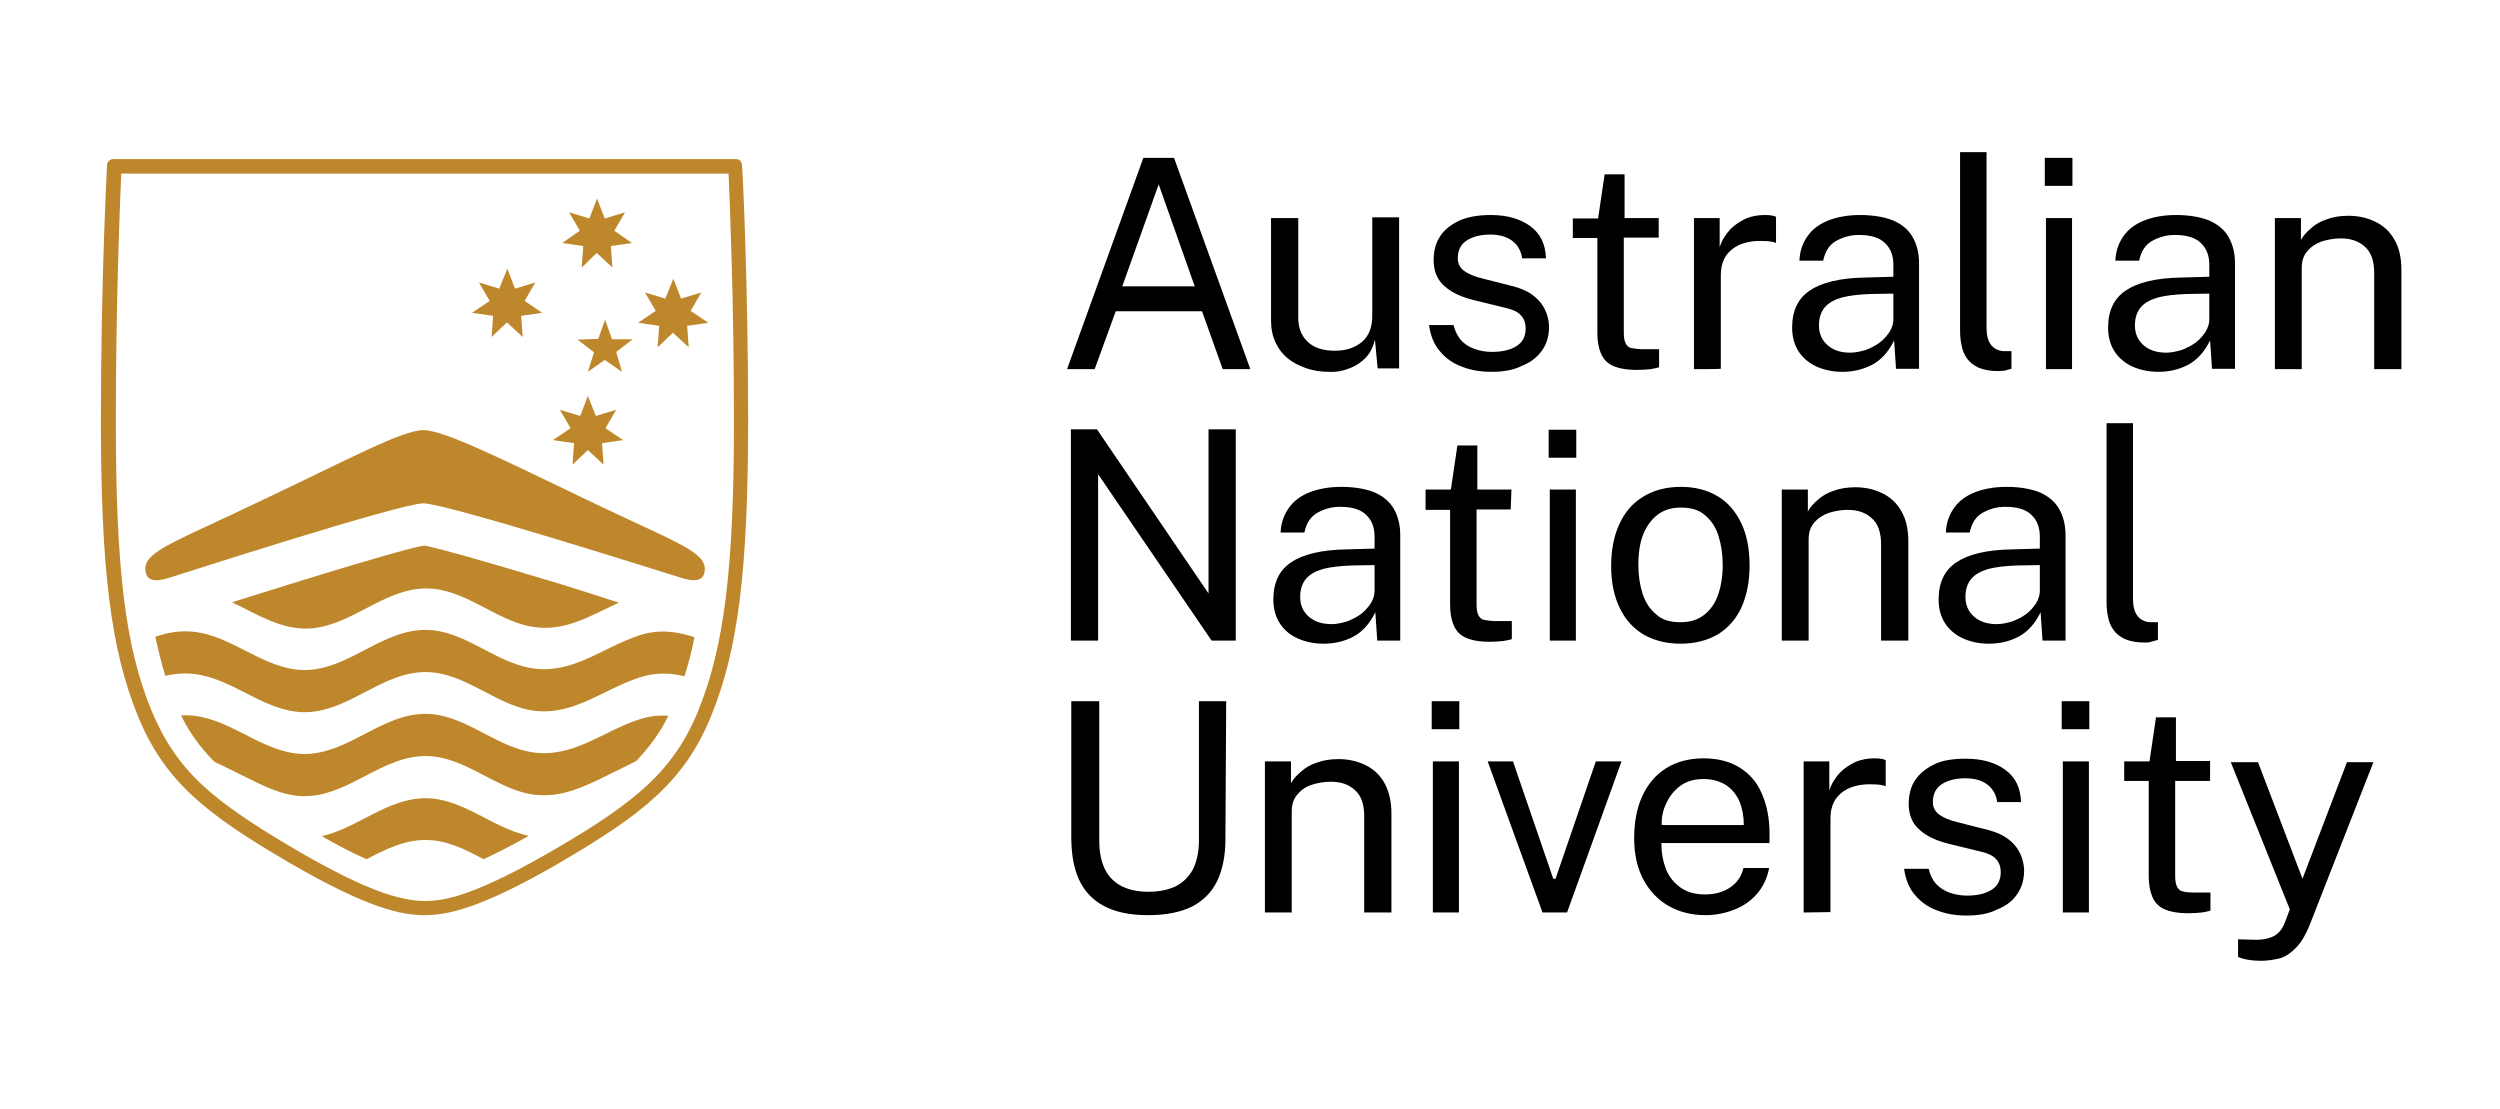 <svg xmlns="http://www.w3.org/2000/svg" width="169" height="75" viewBox="0 0 169 75" fill="none"><path d="M72.133 24.955L77.291 10.672H79.365L84.523 24.955H82.656L81.257 21.041H75.425L73.999 24.955H72.133ZM75.865 19.356H80.764L78.328 12.461L75.865 19.356ZM89.836 25.136C89.292 25.136 88.799 25.058 88.333 24.903C87.866 24.747 87.452 24.54 87.089 24.255C86.726 23.97 86.441 23.607 86.233 23.166C86.026 22.725 85.922 22.233 85.922 21.663V14.742H87.763V21.481C87.763 22.155 87.97 22.7 88.385 23.088C88.799 23.503 89.422 23.71 90.251 23.71C91.003 23.71 91.599 23.503 92.066 23.114C92.532 22.725 92.765 22.129 92.765 21.352V14.69H94.58V24.903H93.128L92.947 22.959C92.817 23.477 92.61 23.892 92.299 24.203C91.988 24.514 91.651 24.747 91.21 24.903C90.769 25.084 90.329 25.162 89.836 25.136ZM100.827 25.136C100.127 25.136 99.453 25.032 98.857 24.799C98.26 24.592 97.742 24.229 97.353 23.762C96.939 23.296 96.705 22.7 96.602 21.974H98.26C98.364 22.388 98.52 22.7 98.753 22.985C98.986 23.244 99.297 23.451 99.66 23.581C100.023 23.71 100.412 23.788 100.852 23.788C101.552 23.788 102.097 23.659 102.511 23.399C102.926 23.14 103.133 22.751 103.133 22.207C103.133 21.844 103.03 21.533 102.796 21.3C102.589 21.067 102.226 20.911 101.76 20.807L99.634 20.289C98.805 20.081 98.157 19.796 97.664 19.356C97.172 18.941 96.913 18.345 96.913 17.593C96.913 16.997 97.042 16.453 97.327 16.012C97.612 15.546 98.053 15.209 98.623 14.923C99.194 14.664 99.919 14.535 100.775 14.535C101.889 14.535 102.771 14.794 103.444 15.286C104.118 15.779 104.481 16.505 104.507 17.464H102.9C102.822 16.971 102.615 16.582 102.252 16.297C101.889 16.012 101.371 15.857 100.749 15.857C100.101 15.857 99.582 15.986 99.168 16.245C98.753 16.505 98.546 16.919 98.546 17.464C98.546 17.826 98.701 18.112 98.986 18.319C99.271 18.526 99.712 18.708 100.256 18.837L102.304 19.356C102.771 19.485 103.159 19.641 103.47 19.848C103.781 20.056 104.015 20.289 104.196 20.522C104.378 20.781 104.507 21.041 104.585 21.3C104.663 21.559 104.715 21.844 104.715 22.077C104.715 22.7 104.559 23.244 104.248 23.684C103.937 24.125 103.496 24.488 102.9 24.721C102.356 25.006 101.656 25.136 100.827 25.136ZM112.076 16.064H109.769V22.414C109.769 22.777 109.795 23.037 109.899 23.218C109.976 23.373 110.106 23.503 110.287 23.529C110.469 23.555 110.728 23.607 111.039 23.607H112.154V24.825C112.024 24.877 111.843 24.903 111.583 24.955C111.324 24.98 111.013 25.006 110.65 25.006C109.95 25.006 109.406 24.903 109.017 24.721C108.629 24.54 108.369 24.255 108.214 23.866C108.058 23.503 107.981 23.037 107.981 22.492V16.09H106.322V14.768H108.032L108.473 11.787H109.821V14.742H112.128V16.064H112.076ZM114.512 24.955V14.742H116.249V16.712C116.405 16.219 116.664 15.831 116.975 15.494C117.286 15.183 117.649 14.949 118.038 14.768C118.426 14.612 118.841 14.535 119.282 14.535C119.437 14.535 119.593 14.535 119.722 14.56C119.878 14.586 119.982 14.612 120.059 14.664V16.427C119.956 16.375 119.826 16.349 119.671 16.323C119.515 16.297 119.385 16.297 119.282 16.297C118.867 16.271 118.478 16.297 118.141 16.375C117.778 16.453 117.467 16.582 117.208 16.764C116.949 16.945 116.716 17.178 116.56 17.489C116.405 17.801 116.327 18.163 116.327 18.578V24.929C116.327 24.954 114.512 24.955 114.512 24.955ZM124.544 25.136C123.896 25.136 123.299 25.006 122.781 24.773C122.288 24.54 121.874 24.203 121.589 23.762C121.304 23.322 121.148 22.777 121.148 22.155C121.148 21.015 121.537 20.185 122.34 19.641C123.144 19.097 124.388 18.785 126.151 18.76L127.991 18.708V17.904C127.991 17.282 127.81 16.79 127.421 16.427C127.058 16.064 126.462 15.883 125.658 15.883C125.062 15.883 124.569 16.038 124.103 16.297C123.662 16.556 123.377 16.997 123.248 17.619H121.64C121.666 16.945 121.874 16.401 122.211 15.934C122.548 15.468 123.014 15.131 123.61 14.898C124.207 14.664 124.932 14.535 125.736 14.535C126.617 14.535 127.369 14.664 127.965 14.898C128.561 15.157 129.002 15.52 129.287 16.012C129.572 16.505 129.728 17.101 129.728 17.801V24.929H128.172L128.043 23.011C127.654 23.814 127.136 24.358 126.539 24.669C125.917 24.98 125.269 25.136 124.544 25.136ZM125.088 23.84C125.425 23.84 125.762 23.762 126.125 23.659C126.462 23.529 126.773 23.373 127.058 23.166C127.343 22.959 127.55 22.7 127.732 22.44C127.887 22.181 127.991 21.896 127.991 21.611V19.848L126.462 19.874C125.684 19.9 125.036 19.978 124.518 20.108C123.999 20.263 123.61 20.47 123.351 20.781C123.092 21.092 122.962 21.507 122.962 22C122.962 22.57 123.17 23.011 123.559 23.348C123.947 23.684 124.44 23.84 125.088 23.84ZM135.093 25.084C134.549 25.084 134.108 25.006 133.745 24.851C133.408 24.695 133.149 24.488 132.968 24.229C132.786 23.97 132.657 23.684 132.605 23.348C132.527 23.011 132.501 22.674 132.501 22.311V10.284H134.29V22.155C134.29 22.674 134.393 23.062 134.601 23.322C134.808 23.581 135.093 23.71 135.43 23.736H135.974V24.929C135.819 24.98 135.663 25.006 135.508 25.058C135.352 25.058 135.223 25.084 135.093 25.084ZM140.096 10.672V12.565H138.229V10.672H140.096ZM140.07 14.742V24.955H138.307V14.742H140.07ZM145.902 25.136C145.254 25.136 144.658 25.006 144.139 24.773C143.647 24.54 143.232 24.203 142.947 23.762C142.662 23.322 142.506 22.777 142.506 22.155C142.506 21.015 142.895 20.185 143.699 19.641C144.502 19.097 145.746 18.785 147.509 18.76L149.349 18.708V17.904C149.349 17.282 149.168 16.79 148.779 16.427C148.416 16.064 147.82 15.883 147.016 15.883C146.42 15.883 145.928 16.038 145.461 16.297C145.021 16.556 144.735 16.997 144.606 17.619H142.999C143.025 16.945 143.232 16.401 143.569 15.934C143.906 15.468 144.373 15.131 144.969 14.898C145.565 14.664 146.291 14.535 147.094 14.535C147.975 14.535 148.727 14.664 149.323 14.898C149.919 15.157 150.36 15.52 150.645 16.012C150.93 16.505 151.086 17.101 151.086 17.801V24.929H149.531L149.401 23.011C149.012 23.814 148.494 24.358 147.898 24.669C147.302 24.98 146.628 25.136 145.902 25.136ZM146.446 23.84C146.783 23.84 147.12 23.762 147.483 23.659C147.82 23.529 148.131 23.373 148.416 23.166C148.701 22.959 148.909 22.7 149.09 22.44C149.246 22.181 149.349 21.896 149.349 21.611V19.848L147.82 19.874C147.042 19.9 146.394 19.978 145.876 20.108C145.358 20.263 144.969 20.47 144.709 20.781C144.45 21.092 144.321 21.507 144.321 22C144.321 22.57 144.528 23.011 144.917 23.348C145.306 23.684 145.824 23.84 146.446 23.84ZM153.782 24.955V14.742H155.544V16.219C155.7 15.934 155.933 15.675 156.244 15.416C156.529 15.157 156.892 14.949 157.307 14.82C157.721 14.664 158.214 14.586 158.758 14.586C159.406 14.586 160.002 14.716 160.547 14.975C161.091 15.235 161.532 15.623 161.843 16.168C162.18 16.712 162.335 17.412 162.335 18.267V24.955H160.495V18.449C160.495 17.645 160.288 17.049 159.873 16.686C159.458 16.297 158.914 16.116 158.24 16.116C157.773 16.116 157.359 16.194 156.944 16.323C156.529 16.479 156.218 16.686 155.959 16.997C155.7 17.308 155.596 17.671 155.596 18.137V24.955H153.782ZM81.697 29.024H83.538V43.306H81.905L74.232 32.057V43.306H72.392V29.024H74.155L81.697 40.118C81.697 40.144 81.697 29.024 81.697 29.024ZM89.474 43.514C88.826 43.514 88.229 43.384 87.711 43.151C87.192 42.917 86.804 42.58 86.519 42.14C86.233 41.699 86.078 41.155 86.078 40.533C86.078 39.392 86.467 38.563 87.27 38.018C88.074 37.474 89.318 37.163 91.081 37.137L92.921 37.085V36.282C92.921 35.66 92.739 35.167 92.351 34.804C91.988 34.441 91.392 34.26 90.588 34.26C89.992 34.26 89.499 34.415 89.033 34.675C88.592 34.934 88.307 35.374 88.177 35.997H86.57C86.596 35.323 86.804 34.778 87.141 34.312C87.478 33.845 87.944 33.508 88.54 33.275C89.136 33.042 89.862 32.912 90.666 32.912C91.547 32.912 92.299 33.042 92.895 33.275C93.491 33.534 93.932 33.897 94.217 34.389C94.502 34.882 94.657 35.478 94.657 36.178V43.306H93.102L92.973 41.388C92.584 42.191 92.066 42.736 91.469 43.047C90.873 43.358 90.199 43.514 89.474 43.514ZM90.018 42.191C90.355 42.191 90.692 42.114 91.055 42.01C91.392 41.88 91.703 41.725 91.988 41.518C92.273 41.31 92.48 41.051 92.662 40.792C92.817 40.533 92.921 40.248 92.921 39.962V38.2L91.392 38.226C90.614 38.252 89.966 38.329 89.448 38.459C88.929 38.614 88.54 38.822 88.281 39.133C88.022 39.444 87.892 39.859 87.892 40.351C87.892 40.921 88.1 41.362 88.489 41.699C88.877 42.036 89.396 42.191 90.018 42.191ZM102.123 34.441H99.816V40.792C99.816 41.155 99.842 41.414 99.945 41.595C100.023 41.751 100.153 41.88 100.334 41.906C100.515 41.932 100.775 41.984 101.086 41.984H102.2V43.202C102.071 43.254 101.889 43.28 101.63 43.332C101.371 43.358 101.06 43.384 100.697 43.384C99.997 43.384 99.453 43.28 99.064 43.099C98.675 42.917 98.416 42.632 98.26 42.243C98.105 41.88 98.027 41.414 98.027 40.87V34.467H96.368V33.093H98.079L98.52 30.113H99.868V33.093H102.174L102.123 34.441ZM106.555 29.05V30.942H104.689V29.05H106.555ZM106.529 33.093V43.306H104.766V33.093H106.529ZM113.605 43.514C112.672 43.514 111.843 43.306 111.143 42.917C110.443 42.503 109.899 41.932 109.51 41.129C109.121 40.351 108.914 39.392 108.914 38.252C108.914 37.189 109.095 36.256 109.458 35.452C109.821 34.649 110.339 34.027 111.065 33.586C111.765 33.145 112.62 32.912 113.631 32.912C114.564 32.912 115.394 33.119 116.094 33.534C116.793 33.949 117.312 34.545 117.701 35.349C118.089 36.152 118.271 37.111 118.271 38.252C118.271 39.288 118.089 40.196 117.752 40.999C117.39 41.803 116.871 42.399 116.197 42.84C115.471 43.28 114.616 43.514 113.605 43.514ZM113.605 42.062C114.227 42.062 114.746 41.906 115.16 41.595C115.575 41.284 115.912 40.844 116.119 40.273C116.327 39.703 116.456 39.003 116.456 38.2C116.456 37.474 116.353 36.8 116.171 36.23C115.99 35.634 115.679 35.193 115.264 34.83C114.849 34.467 114.305 34.312 113.631 34.312C113.009 34.312 112.491 34.467 112.076 34.778C111.661 35.089 111.324 35.53 111.091 36.1C110.858 36.67 110.754 37.37 110.754 38.2C110.754 38.926 110.858 39.574 111.039 40.144C111.246 40.74 111.532 41.181 111.972 41.544C112.361 41.906 112.905 42.062 113.605 42.062ZM120.448 43.306V33.093H122.211V34.571C122.366 34.286 122.6 34.027 122.911 33.767C123.196 33.508 123.559 33.301 123.973 33.171C124.388 33.016 124.881 32.938 125.425 32.938C126.073 32.938 126.669 33.068 127.213 33.327C127.758 33.586 128.198 33.975 128.509 34.519C128.846 35.063 129.002 35.763 129.002 36.619V43.306H127.161V36.8C127.161 35.997 126.954 35.4 126.539 35.038C126.125 34.649 125.58 34.467 124.906 34.467C124.44 34.467 124.025 34.545 123.61 34.675C123.196 34.83 122.885 35.038 122.625 35.349C122.366 35.66 122.263 36.023 122.263 36.489V43.306H120.448ZM134.445 43.514C133.797 43.514 133.201 43.384 132.683 43.151C132.19 42.917 131.775 42.58 131.49 42.14C131.205 41.699 131.05 41.155 131.05 40.533C131.05 39.392 131.438 38.563 132.242 38.018C133.045 37.474 134.29 37.163 136.052 37.137L137.892 37.085V36.282C137.892 35.66 137.711 35.167 137.322 34.804C136.959 34.441 136.363 34.26 135.56 34.26C134.963 34.26 134.471 34.415 134.004 34.675C133.564 34.934 133.279 35.374 133.149 35.997H131.542C131.568 35.323 131.775 34.778 132.112 34.312C132.449 33.845 132.916 33.508 133.512 33.275C134.108 33.042 134.834 32.912 135.637 32.912C136.519 32.912 137.27 33.042 137.867 33.275C138.463 33.534 138.903 33.897 139.188 34.389C139.474 34.882 139.629 35.478 139.629 36.178V43.306H138.074L137.944 41.388C137.556 42.191 137.037 42.736 136.441 43.047C135.845 43.358 135.171 43.514 134.445 43.514ZM134.989 42.191C135.326 42.191 135.663 42.114 136.026 42.01C136.363 41.88 136.674 41.725 136.959 41.518C137.244 41.31 137.452 41.051 137.633 40.792C137.789 40.533 137.892 40.248 137.892 39.962V38.2L136.363 38.226C135.586 38.252 134.938 38.329 134.419 38.459C133.901 38.614 133.512 38.822 133.253 39.133C132.994 39.444 132.864 39.859 132.864 40.351C132.864 40.921 133.071 41.362 133.46 41.699C133.849 42.036 134.367 42.191 134.989 42.191ZM144.995 43.436C144.45 43.436 144.01 43.358 143.647 43.202C143.31 43.047 143.051 42.84 142.869 42.58C142.688 42.321 142.558 42.036 142.506 41.699C142.429 41.362 142.403 41.025 142.403 40.662V28.609H144.191V40.481C144.191 40.999 144.295 41.388 144.502 41.647C144.71 41.906 144.995 42.036 145.332 42.062H145.876V43.254C145.72 43.306 145.565 43.332 145.409 43.384C145.28 43.436 145.124 43.436 144.995 43.436ZM82.838 56.733C82.838 57.821 82.656 58.755 82.294 59.532C81.931 60.284 81.36 60.88 80.609 61.269C79.831 61.658 78.846 61.865 77.628 61.865C76.384 61.865 75.399 61.658 74.621 61.243C73.844 60.828 73.299 60.232 72.936 59.454C72.573 58.651 72.418 57.692 72.418 56.551V47.401H74.31V56.837C74.31 57.977 74.595 58.858 75.165 59.428C75.736 59.999 76.565 60.284 77.628 60.284C78.354 60.284 78.95 60.154 79.468 59.921C79.961 59.662 80.35 59.299 80.635 58.781C80.894 58.262 81.049 57.614 81.049 56.837V47.401H82.89L82.838 56.733ZM85.508 61.684V51.471H87.27V52.948C87.426 52.663 87.659 52.404 87.97 52.145C88.255 51.886 88.618 51.678 89.033 51.549C89.448 51.393 89.94 51.315 90.484 51.315C91.132 51.315 91.728 51.445 92.273 51.704C92.817 51.963 93.258 52.352 93.569 52.897C93.88 53.441 94.061 54.141 94.061 54.996V61.684H92.221V55.178C92.221 54.374 92.014 53.778 91.599 53.415C91.184 53.026 90.64 52.845 89.966 52.845C89.499 52.845 89.085 52.922 88.67 53.052C88.255 53.182 87.944 53.415 87.685 53.726C87.426 54.037 87.322 54.4 87.322 54.867V61.684H85.508ZM98.649 47.401V49.294H96.783V47.401H98.649ZM98.623 51.471V61.684H96.861V51.471H98.623ZM109.613 51.471L105.933 61.684H104.274L100.567 51.471H102.278L105 59.403H105.155L107.877 51.471C107.903 51.471 109.613 51.471 109.613 51.471ZM112.309 56.992C112.309 57.64 112.413 58.21 112.62 58.755C112.828 59.273 113.165 59.688 113.605 59.999C114.046 60.31 114.59 60.465 115.264 60.465C115.912 60.465 116.482 60.31 116.949 59.999C117.415 59.688 117.727 59.247 117.856 58.677H119.593C119.463 59.377 119.178 59.947 118.763 60.439C118.349 60.906 117.83 61.269 117.208 61.502C116.612 61.735 115.964 61.865 115.316 61.865C114.357 61.865 113.527 61.658 112.802 61.243C112.076 60.828 111.506 60.232 111.091 59.454C110.676 58.677 110.469 57.744 110.469 56.655C110.469 55.566 110.65 54.633 111.013 53.83C111.376 53.026 111.92 52.378 112.62 51.938C113.32 51.497 114.175 51.264 115.16 51.264C116.119 51.264 116.923 51.471 117.597 51.886C118.271 52.3 118.763 52.871 119.1 53.648C119.437 54.426 119.619 55.307 119.619 56.318V56.992H112.309ZM112.335 55.774H117.882C117.882 55.178 117.778 54.659 117.597 54.193C117.39 53.726 117.104 53.363 116.69 53.078C116.275 52.819 115.783 52.663 115.16 52.663C114.512 52.663 113.994 52.819 113.579 53.13C113.165 53.441 112.854 53.83 112.646 54.296C112.413 54.763 112.309 55.255 112.335 55.774ZM121.926 61.684V51.471H123.662V53.441C123.818 52.948 124.077 52.56 124.388 52.223C124.699 51.912 125.062 51.678 125.451 51.497C125.84 51.341 126.254 51.264 126.695 51.264C126.85 51.264 127.006 51.264 127.136 51.289C127.291 51.315 127.395 51.341 127.473 51.393V53.156C127.369 53.104 127.239 53.078 127.084 53.052C126.928 53.026 126.799 53.026 126.695 53.026C126.28 53 125.891 53.026 125.554 53.104C125.192 53.182 124.881 53.311 124.621 53.493C124.362 53.674 124.129 53.907 123.973 54.218C123.818 54.529 123.74 54.892 123.74 55.307V61.658L121.926 61.684ZM132.942 61.891C132.242 61.891 131.568 61.787 130.972 61.554C130.376 61.347 129.857 60.984 129.468 60.517C129.054 60.051 128.82 59.454 128.717 58.729H130.376C130.479 59.143 130.635 59.48 130.868 59.739C131.101 59.999 131.412 60.206 131.775 60.336C132.138 60.465 132.527 60.543 132.968 60.543C133.667 60.543 134.212 60.413 134.627 60.154C135.041 59.895 135.249 59.506 135.249 58.962C135.249 58.599 135.145 58.288 134.912 58.055C134.704 57.821 134.341 57.666 133.875 57.562L131.749 57.044C130.92 56.836 130.272 56.551 129.779 56.111C129.287 55.696 129.028 55.1 129.028 54.348C129.028 53.752 129.157 53.208 129.442 52.767C129.728 52.326 130.168 51.963 130.738 51.678C131.309 51.393 132.035 51.289 132.89 51.289C134.004 51.289 134.886 51.549 135.56 52.041C136.234 52.534 136.596 53.26 136.622 54.218H135.015C134.938 53.726 134.73 53.337 134.367 53.052C134.004 52.767 133.486 52.611 132.864 52.611C132.216 52.611 131.698 52.741 131.283 53C130.868 53.26 130.661 53.674 130.661 54.218C130.661 54.581 130.816 54.867 131.101 55.074C131.386 55.281 131.827 55.463 132.371 55.592L134.419 56.111C134.886 56.24 135.275 56.396 135.586 56.603C135.897 56.81 136.13 57.044 136.311 57.277C136.493 57.536 136.622 57.795 136.7 58.055C136.778 58.314 136.83 58.599 136.83 58.832C136.83 59.454 136.674 59.999 136.363 60.439C136.052 60.906 135.612 61.243 135.015 61.476C134.471 61.761 133.771 61.891 132.942 61.891ZM141.236 47.401V49.294H139.37V47.401H141.236ZM141.21 51.471V61.684H139.448V51.471H141.21ZM149.349 52.793H147.042V59.143C147.042 59.506 147.068 59.765 147.172 59.947C147.25 60.102 147.379 60.232 147.561 60.258C147.742 60.31 148.001 60.336 148.312 60.336H149.427V61.554C149.297 61.606 149.116 61.632 148.857 61.684C148.598 61.709 148.286 61.735 147.924 61.735C147.224 61.735 146.679 61.632 146.291 61.45C145.902 61.269 145.643 60.984 145.487 60.595C145.332 60.232 145.254 59.765 145.254 59.221V52.793H143.595V51.471H145.306L145.746 48.49H147.094V51.445H149.401V52.793H149.349ZM152.848 64.95C152.252 64.95 151.734 64.872 151.293 64.69V63.498L152.33 63.524C152.719 63.55 153.03 63.498 153.263 63.446C153.522 63.368 153.73 63.291 153.859 63.187C154.015 63.083 154.119 62.954 154.222 62.824C154.3 62.694 154.378 62.565 154.43 62.435L154.792 61.476L150.801 51.523H152.641L155.648 59.403L158.655 51.523H160.443L156.14 62.513C155.881 63.161 155.596 63.654 155.259 64.016C154.922 64.379 154.559 64.638 154.17 64.768C153.756 64.872 153.315 64.95 152.848 64.95Z" fill="black"></path><path d="M49.252 11.736C49.33 13.654 49.615 20.315 49.615 28.454C49.615 38.382 48.967 43.643 47.23 47.972C46.401 50.046 45.312 51.627 43.757 53.078C42.357 54.374 40.517 55.67 37.38 57.485C34.97 58.884 33.052 59.818 31.522 60.362C30.123 60.854 29.293 60.906 28.723 60.906C28.153 60.906 27.323 60.828 25.924 60.362C24.368 59.818 22.476 58.884 20.066 57.485C16.929 55.644 15.089 54.374 13.689 53.078C12.134 51.627 11.071 50.046 10.216 47.972C8.453 43.669 7.831 38.382 7.831 28.454C7.831 20.315 8.116 13.68 8.194 11.736H49.252ZM7.702 10.751C7.572 10.751 7.468 10.776 7.391 10.854C7.287 10.932 7.235 11.062 7.235 11.165C7.235 11.243 6.82 18.786 6.82 28.428C6.82 38.485 7.494 43.877 9.283 48.309C11.097 52.819 13.922 55.022 19.547 58.314C24.939 61.45 27.194 61.865 28.697 61.865C30.2 61.865 32.455 61.45 37.847 58.314C43.471 55.022 46.297 52.819 48.111 48.309C49.9 43.877 50.574 38.485 50.574 28.428C50.574 18.76 50.185 11.217 50.159 11.165C50.159 11.036 50.107 10.932 50.029 10.854C49.952 10.776 49.822 10.751 49.692 10.751C49.718 10.751 7.831 10.751 7.702 10.751ZM41.372 22.933L40.905 21.611L40.439 22.907L39.039 22.959L40.154 23.814L39.739 25.136L40.88 24.333L42.046 25.136L41.657 23.788L42.772 22.933H41.372ZM39.739 30.424L40.802 31.409L40.698 29.957L42.124 29.75L40.931 28.947L41.657 27.702L40.283 28.117L39.739 26.769L39.221 28.117L37.847 27.702L38.573 28.947L37.38 29.75L38.806 29.957L38.702 31.409L39.739 30.424ZM45.493 22.492L46.556 23.477L46.452 22.026L47.878 21.818L46.686 21.015L47.411 19.771L46.038 20.186L45.519 18.838L44.975 20.186L43.601 19.771L44.327 21.015L43.135 21.818L44.56 22.026L44.456 23.477L45.493 22.492ZM40.335 17.101L41.398 18.086L41.294 16.634L42.72 16.427L41.528 15.598L42.253 14.353L40.88 14.768L40.361 13.42L39.843 14.768L38.469 14.353L39.195 15.598L38.002 16.427L39.428 16.634L39.324 18.086L40.335 17.101ZM34.27 21.793L35.333 22.777L35.229 21.352L36.654 21.145L35.462 20.341L36.188 19.097L34.814 19.512L34.296 18.164L33.751 19.512L32.378 19.097L33.103 20.341L31.911 21.145L33.337 21.352L33.233 22.777L34.27 21.793ZM39.791 33.845C33.959 31.046 30.019 29.076 28.619 29.076C27.194 29.076 23.513 31.072 17.655 33.845C11.823 36.645 9.827 37.241 9.827 38.459C9.827 39.678 11.253 39.107 11.693 38.978C12.134 38.848 27.038 34.027 28.619 34.027C30.2 34.027 45.338 38.848 45.778 38.978C46.219 39.107 47.645 39.678 47.645 38.459C47.619 37.241 45.623 36.645 39.791 33.845ZM43.16 42.969C40.62 43.825 38.624 45.665 35.799 45.147C33.337 44.68 31.289 42.555 28.723 42.581C25.898 42.606 23.746 45.043 20.999 45.276C18.277 45.51 16.152 43.306 13.611 42.788C12.471 42.555 11.46 42.71 10.501 43.047C10.708 43.98 10.916 44.861 11.175 45.691C11.927 45.51 12.73 45.458 13.611 45.639C16.152 46.157 18.277 48.361 20.999 48.127C23.772 47.894 25.898 45.458 28.723 45.432C31.315 45.406 33.363 47.531 35.799 47.998C38.599 48.516 40.62 46.676 43.16 45.821C44.301 45.432 45.312 45.484 46.271 45.717C46.53 44.888 46.763 44.032 46.945 43.073C45.752 42.684 44.534 42.503 43.16 42.969ZM43.16 48.646C40.62 49.501 38.624 51.342 35.799 50.823C33.337 50.357 31.289 48.231 28.723 48.257C25.898 48.283 23.746 50.719 20.999 50.953C18.277 51.186 16.152 48.983 13.611 48.464C13.119 48.361 12.678 48.335 12.238 48.361C12.808 49.527 13.534 50.512 14.415 51.419C14.441 51.445 14.467 51.471 14.493 51.497C14.778 51.627 16.255 52.352 16.981 52.715C18.225 53.337 19.547 53.934 20.999 53.804C23.772 53.571 25.898 51.134 28.723 51.108C31.315 51.082 33.363 53.208 35.799 53.674C37.51 53.986 38.961 53.415 40.387 52.741C41.139 52.378 42.72 51.601 43.005 51.445C43.031 51.419 43.083 51.419 43.083 51.367C43.912 50.486 44.638 49.501 45.182 48.387C44.534 48.335 43.86 48.413 43.16 48.646ZM21.75 56.526C22.891 57.174 23.876 57.692 24.783 58.081C26.027 57.433 27.297 56.785 28.723 56.785C30.148 56.759 31.419 57.407 32.689 58.081C33.596 57.666 34.607 57.148 35.747 56.5C33.311 56.007 31.289 53.934 28.723 53.959C26.157 53.986 24.161 55.981 21.75 56.526ZM37.847 39.47C34.84 38.563 32.818 37.967 31.419 37.578C30.097 37.215 29.475 37.059 29.06 36.956C28.93 36.93 28.723 36.878 28.671 36.878C28.567 36.904 28.464 36.93 28.282 36.956C27.945 37.034 27.401 37.163 26.598 37.397C25.224 37.785 22.994 38.433 19.495 39.522C18.355 39.885 17.111 40.274 15.685 40.714C17.422 41.544 19.081 42.632 21.05 42.477C23.824 42.244 25.95 39.807 28.775 39.781C31.367 39.755 33.414 41.881 35.851 42.347C38.132 42.788 39.895 41.621 41.839 40.74C40.335 40.248 39.013 39.833 37.847 39.47Z" fill="#BF872B"></path></svg>
